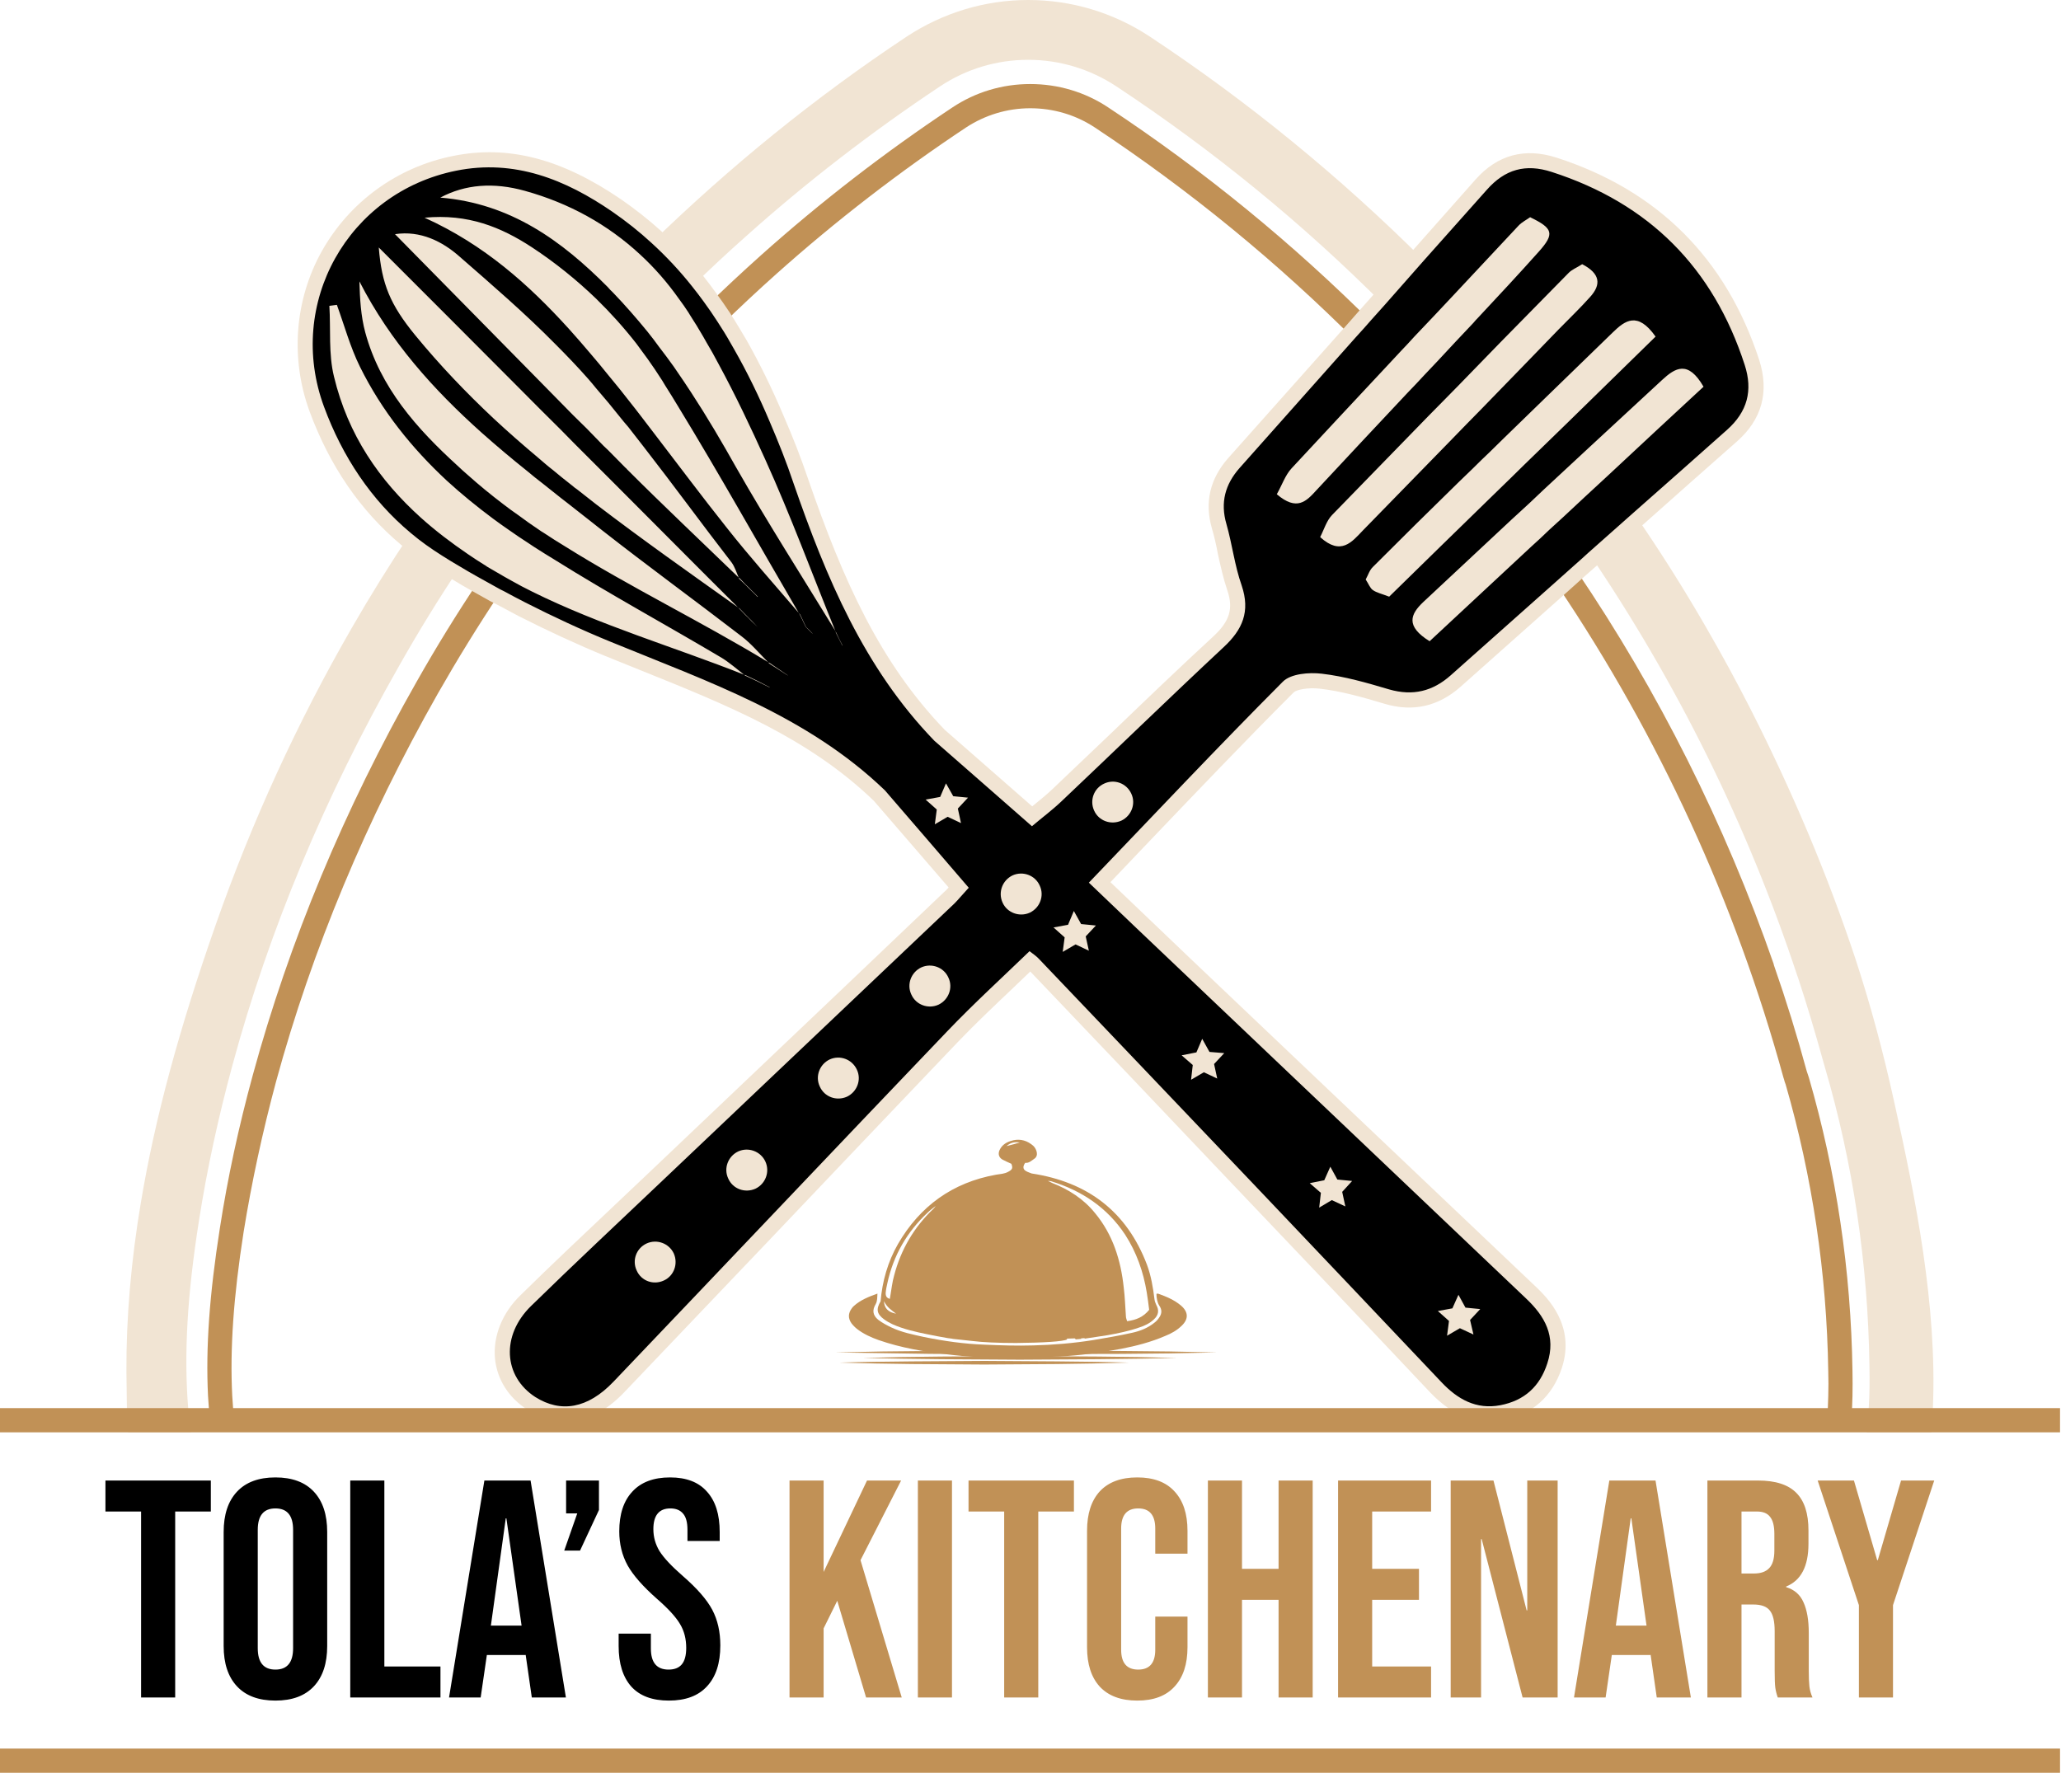 <svg xmlns="http://www.w3.org/2000/svg" fill="none" viewBox="0 0 851 740" height="740" width="851">
<path fill="url(#paint0_linear_1977_747)" d="M58.256 624.2H43.536V611.4H87.056V624.2H72.336V701H58.256V624.2ZM113.725 702.28C106.813 702.28 101.522 700.317 97.853 696.392C94.184 692.467 92.349 686.92 92.349 679.752V632.648C92.349 625.48 94.184 619.933 97.853 616.008C101.522 612.083 106.813 610.12 113.725 610.12C120.637 610.12 125.928 612.083 129.597 616.008C133.266 619.933 135.101 625.48 135.101 632.648V679.752C135.101 686.92 133.266 692.467 129.597 696.392C125.928 700.317 120.637 702.28 113.725 702.28ZM113.725 689.48C118.589 689.48 121.021 686.536 121.021 680.648V631.752C121.021 625.864 118.589 622.92 113.725 622.92C108.861 622.92 106.429 625.864 106.429 631.752V680.648C106.429 686.536 108.861 689.48 113.725 689.48ZM144.623 611.4H158.703V688.2H181.871V701H144.623V611.4ZM200.003 611.4H219.075L233.667 701H219.587L217.027 683.208V683.464H201.027L198.467 701H185.411L200.003 611.4ZM215.363 671.304L209.091 627.016H208.835L202.691 671.304H215.363ZM238.356 624.968H233.748V611.4H247.316V623.56L239.508 640.328H232.98L238.356 624.968ZM276.177 702.28C269.35 702.28 264.188 700.36 260.689 696.52C257.19 692.595 255.441 687.005 255.441 679.752V674.632H268.753V680.776C268.753 686.579 271.185 689.48 276.049 689.48C278.438 689.48 280.23 688.797 281.425 687.432C282.705 685.981 283.345 683.677 283.345 680.52C283.345 676.765 282.492 673.48 280.785 670.664C279.078 667.763 275.921 664.307 271.313 660.296C265.51 655.176 261.457 650.568 259.153 646.472C256.849 642.291 255.697 637.597 255.697 632.392C255.697 625.309 257.489 619.848 261.073 616.008C264.657 612.083 269.862 610.12 276.689 610.12C283.43 610.12 288.508 612.083 291.921 616.008C295.42 619.848 297.169 625.395 297.169 632.648V636.36H283.857V631.752C283.857 628.68 283.26 626.461 282.065 625.096C280.87 623.645 279.121 622.92 276.817 622.92C272.124 622.92 269.777 625.779 269.777 631.496C269.777 634.739 270.63 637.768 272.337 640.584C274.129 643.4 277.329 646.813 281.937 650.824C287.825 655.944 291.878 660.595 294.097 664.776C296.316 668.957 297.425 673.864 297.425 679.496C297.425 686.835 295.59 692.467 291.921 696.392C288.337 700.317 283.089 702.28 276.177 702.28ZM325.998 611.4H340.078V649.16L357.998 611.4H372.078L355.31 644.296L372.334 701H357.614L345.71 661.064L340.078 672.456V701H325.998V611.4ZM378.998 611.4H393.078V701H378.998V611.4ZM414.631 624.2H399.911V611.4H443.431V624.2H428.711V701H414.631V624.2ZM469.588 702.28C462.847 702.28 457.684 700.36 454.1 696.52C450.601 692.68 448.852 687.261 448.852 680.264V632.136C448.852 625.139 450.601 619.72 454.1 615.88C457.684 612.04 462.847 610.12 469.588 610.12C476.329 610.12 481.449 612.04 484.948 615.88C488.532 619.72 490.324 625.139 490.324 632.136V641.608H477.012V631.24C477.012 625.693 474.665 622.92 469.972 622.92C465.279 622.92 462.932 625.693 462.932 631.24V681.288C462.932 686.749 465.279 689.48 469.972 689.48C474.665 689.48 477.012 686.749 477.012 681.288V667.592H490.324V680.264C490.324 687.261 488.532 692.68 484.948 696.52C481.449 700.36 476.329 702.28 469.588 702.28ZM498.748 611.4H512.828V647.88H527.932V611.4H542.012V701H527.932V660.68H512.828V701H498.748V611.4ZM552.498 611.4H590.898V624.2H566.578V647.88H585.906V660.68H566.578V688.2H590.898V701H552.498V611.4ZM598.998 611.4H616.662L630.358 665.032H630.614V611.4H643.158V701H628.694L611.798 635.592H611.542V701H598.998V611.4ZM664.503 611.4H683.575L698.167 701H684.087L681.527 683.208V683.464H665.527L662.967 701H649.911L664.503 611.4ZM679.863 671.304L673.591 627.016H673.335L667.191 671.304H679.863ZM704.998 611.4H725.862C733.115 611.4 738.406 613.107 741.734 616.52C745.062 619.848 746.726 625.011 746.726 632.008V637.512C746.726 646.813 743.654 652.701 737.51 655.176V655.432C740.923 656.456 743.313 658.547 744.678 661.704C746.129 664.861 746.854 669.085 746.854 674.376V690.12C746.854 692.68 746.939 694.771 747.11 696.392C747.281 697.928 747.707 699.464 748.39 701H734.054C733.542 699.549 733.201 698.184 733.03 696.904C732.859 695.624 732.774 693.32 732.774 689.992V673.608C732.774 669.512 732.091 666.653 730.726 665.032C729.446 663.411 727.185 662.6 723.942 662.6H719.078V701H704.998V611.4ZM724.198 649.8C727.014 649.8 729.105 649.075 730.47 647.624C731.921 646.173 732.646 643.741 732.646 640.328V633.416C732.646 630.173 732.049 627.827 730.854 626.376C729.745 624.925 727.953 624.2 725.478 624.2H719.078V649.8H724.198ZM767.551 662.856L750.527 611.4H765.503L775.103 644.296H775.359L784.959 611.4H798.655L781.631 662.856V701H767.551V662.856Z"></path>
<path fill="#F1E4D3" d="M782.201 455.4C777.501 433.9 772.201 414.5 766.101 395.9C754.701 361.5 740.101 326.9 722.901 293C717.001 281.4 710.801 270 704.301 258.8C695.034 242.733 685.101 227.033 674.501 211.7C671.034 206.633 667.501 201.6 663.901 196.6C661.167 192.867 658.401 189.133 655.601 185.4C652.901 181.8 650.201 178.2 647.301 174.6C644.501 171 641.634 167.4 638.701 163.8C635.434 159.733 632.068 155.7 628.601 151.7C625.668 148.233 622.701 144.8 619.701 141.4C616.701 137.933 613.634 134.533 610.501 131.2C607.401 127.8 604.301 124.4 601.101 121.1C596.801 116.5 592.401 112 588.001 107.6C553.401 73.1 515.301 41.9 474.601 15C459.701 5.2 442.401 0 424.601 0H424.501C406.601 0 389.301 5.3 374.401 15.1C336.701 40.1 301.501 68.7 269.001 100.3C267.401 101.833 265.801 103.4 264.201 105C259.701 109.4 255.301 113.9 250.901 118.5C249.367 120.1 247.801 121.733 246.201 123.4C242.401 127.533 238.634 131.667 234.901 135.8C232.967 137.867 231.101 139.967 229.301 142.1C225.901 145.967 222.567 149.867 219.301 153.8C217.501 155.867 215.767 157.933 214.101 160C210.601 164.2 207.201 168.5 203.801 172.8C202.201 174.8 200.634 176.8 199.101 178.8C195.634 183.267 192.267 187.767 189.001 192.3C187.467 194.367 185.967 196.433 184.501 198.5C180.834 203.5 177.267 208.6 173.801 213.8C172.334 215.867 170.934 217.967 169.601 220.1C161.001 232.967 152.868 246.067 145.201 259.4C122.901 298.1 104.001 339.3 89.101 381.8C73.801 425.4 64.001 461.8 58.201 496.4C54.101 520.7 52.101 544.2 52.201 566.3C52.301 571.3 52.301 576.4 52.401 581.5C52.468 583.167 52.534 584.833 52.601 586.5C52.667 588.167 52.767 589.833 52.901 591.5H78.801C78.668 590.9 78.567 590.267 78.501 589.6C78.368 588.6 78.267 587.567 78.201 586.5C78.001 584.9 77.834 583.233 77.701 581.5C75.901 559.2 77.301 534.8 82.201 503.8C85.501 482.7 90.201 461.2 96.001 439.8C111.101 384.1 134.201 328.8 164.501 275.5C172.501 261.3 181.001 247.467 190.001 234C191.067 232.267 192.167 230.567 193.301 228.9C196.701 223.967 200.134 219.067 203.601 214.2C205.001 212.2 206.434 210.2 207.901 208.2C211.167 203.667 214.501 199.167 217.901 194.7C219.367 192.833 220.834 190.967 222.301 189.1C225.301 185.167 228.401 181.3 231.601 177.5C233.267 175.433 234.934 173.4 236.601 171.4C239.734 167.6 242.901 163.9 246.101 160.3C247.767 158.367 249.401 156.467 251.001 154.6C254.867 150.267 258.768 146 262.701 141.8C264.301 140.2 265.801 138.5 267.401 136.9C271.667 132.367 276.034 127.9 280.501 123.5C282.234 121.767 284.001 120.033 285.801 118.3C293.001 111.233 300.401 104.333 308.001 97.6C333.001 75.2 360.001 54.4 388.101 35.7C398.901 28.5 411.501 24.7 424.501 24.7H424.601C437.501 24.7 450.101 28.5 461.001 35.7C501.101 62.2 538.101 92.5 571.601 126.1C575.868 130.367 580.068 134.667 584.201 139C587.401 142.4 590.534 145.8 593.601 149.2C596.601 152.467 599.567 155.767 602.501 159.1C605.501 162.5 608.467 165.933 611.401 169.4C614.667 173.267 617.867 177.167 621.001 181.1C623.934 184.7 626.801 188.3 629.601 191.9C632.268 195.367 634.901 198.833 637.501 202.3C640.234 205.967 642.968 209.7 645.701 213.5C649.168 218.367 652.567 223.267 655.901 228.2C692.401 281.9 721.501 340.6 742.101 402.9C742.168 403.167 742.267 403.433 742.401 403.7C746.101 414.9 749.501 426.4 752.701 437.9L753.101 439.3C753.234 439.767 753.367 440.233 753.501 440.7C765.101 480.3 771.301 521.8 771.901 564C772.001 569.9 772.001 575.8 771.601 581.5C771.534 583.233 771.434 584.9 771.301 586.5C771.168 588.233 771.001 589.9 770.801 591.5H797.401C797.601 589.9 797.767 588.233 797.901 586.5C798.001 585.3 798.101 583.9 798.101 582.6C798.101 582.267 798.101 581.9 798.101 581.5C799.901 539.2 790.901 494.3 782.201 455.4Z"></path>
<path fill="#C19156" d="M746.899 445.003L745.999 442.303C741.999 427.57 737.499 413.036 732.499 398.703C732.432 398.436 732.366 398.17 732.299 397.903C712.199 340.203 684.799 285.603 650.899 235.603C647.566 230.67 644.166 225.803 640.699 221.003C638.032 217.203 635.333 213.47 632.599 209.803C629.999 206.336 627.399 202.903 624.799 199.503C621.999 195.903 619.132 192.303 616.199 188.703C613.066 184.77 609.899 180.903 606.699 177.103C603.799 173.603 600.799 170.203 597.799 166.803C594.999 163.503 592.099 160.203 589.099 157.003C586.032 153.603 582.899 150.236 579.699 146.903C575.632 142.57 571.499 138.27 567.299 134.003C533.999 100.703 497.299 70.603 457.499 44.303C447.999 38.003 436.899 34.703 425.399 34.703C413.899 34.703 402.799 38.003 393.199 44.403C365.499 62.803 338.799 83.403 313.999 105.603C306.332 112.47 298.799 119.503 291.399 126.703C290.199 127.836 289.032 128.97 287.899 130.103C287.166 130.836 286.466 131.536 285.799 132.203C284.466 133.536 283.166 134.87 281.899 136.203C278.899 139.203 275.966 142.236 273.099 145.303C272.032 146.37 270.999 147.47 269.999 148.603C269.399 149.203 268.832 149.77 268.299 150.303C267.099 151.57 265.932 152.836 264.799 154.103C262.132 157.036 259.499 159.97 256.899 162.903C255.966 163.97 255.066 165.003 254.199 166.003C253.466 166.803 252.766 167.603 252.099 168.403C251.232 169.403 250.366 170.37 249.499 171.303C247.299 173.903 245.132 176.47 242.999 179.003C242.499 179.703 241.899 180.403 241.399 181.003C240.199 182.403 239.032 183.803 237.899 185.203C237.366 185.87 236.832 186.536 236.299 187.203C233.899 190.203 231.499 193.203 229.099 196.203C228.899 196.503 228.599 196.803 228.399 197.103C227.199 198.636 226.032 200.17 224.899 201.703C224.699 201.97 224.499 202.236 224.299 202.503C221.166 206.636 218.066 210.803 214.999 215.003C214.932 215.003 214.899 215.036 214.899 215.103C213.499 217.036 212.132 218.936 210.799 220.803C210.799 220.803 210.766 220.836 210.699 220.903C207.432 225.436 204.266 230.036 201.199 234.703C200.999 234.903 200.899 235.103 200.699 235.303C199.899 236.603 198.999 237.903 198.199 239.103C197.999 239.403 197.799 239.703 197.599 240.003C188.599 253.47 180.099 267.27 172.099 281.403C142.099 334.203 119.399 388.903 104.399 443.903C98.599 465.103 93.999 486.403 90.799 507.103C86.499 534.503 84.899 556.503 85.899 576.503C86.099 579.903 86.366 583.236 86.699 586.503H96.699C96.366 583.236 96.099 579.903 95.899 576.503C94.899 557.103 96.399 535.603 100.599 508.703C103.899 488.303 108.399 467.403 113.999 446.603C128.799 392.303 151.299 338.403 180.799 286.403C188.899 272.203 197.399 258.403 206.399 244.903C206.599 244.503 206.799 244.203 207.099 243.803C207.799 242.703 208.599 241.503 209.299 240.403C209.599 240.103 209.799 239.703 210.099 239.403C213.032 235.07 216.032 230.77 219.099 226.503C219.099 226.403 219.199 226.303 219.199 226.203C220.599 224.403 221.899 222.503 223.199 220.703C223.199 220.636 223.232 220.57 223.299 220.503C226.166 216.57 229.132 212.636 232.199 208.703C232.332 208.436 232.499 208.17 232.699 207.903C233.899 206.37 235.099 204.836 236.299 203.303C236.499 203.036 236.699 202.77 236.899 202.503C239.099 199.803 241.199 197.003 243.399 194.303C243.932 193.636 244.466 192.97 244.999 192.303C246.132 190.903 247.299 189.536 248.499 188.203C248.966 187.536 249.499 186.87 250.099 186.203C251.966 183.936 253.866 181.67 255.799 179.403C256.666 178.336 257.566 177.303 258.499 176.303C259.099 175.503 259.799 174.803 260.399 174.103C261.332 173.036 262.266 171.97 263.199 170.903C265.532 168.236 267.899 165.57 270.299 162.903C271.566 161.57 272.799 160.236 273.999 158.903C274.599 158.303 275.166 157.703 275.699 157.103C276.832 155.903 277.966 154.703 279.099 153.503C281.699 150.703 284.332 147.97 286.999 145.303C288.399 143.836 289.799 142.403 291.199 141.003C291.866 140.336 292.532 139.67 293.199 139.003C294.532 137.67 295.866 136.336 297.199 135.003C304.799 127.536 312.632 120.203 320.699 113.003C345.099 91.203 371.399 70.903 398.799 52.703C406.699 47.503 415.899 44.703 425.399 44.703C434.899 44.703 444.099 47.403 451.999 52.603C491.399 78.703 527.699 108.503 560.599 141.503C564.732 145.703 568.832 149.936 572.899 154.203C576.032 157.536 579.166 160.903 582.299 164.303C585.166 167.503 587.999 170.736 590.799 174.003C593.799 177.403 596.766 180.836 599.699 184.303C602.832 188.103 605.932 191.903 608.999 195.703C611.932 199.303 614.799 202.936 617.599 206.603C620.199 209.936 622.732 213.27 625.199 216.603C627.932 220.336 630.632 224.07 633.299 227.803C636.799 232.603 640.099 237.403 643.399 242.303C684.799 303.803 716.399 372.203 736.399 445.003C736.599 445.503 736.699 446.003 736.899 446.703L737.299 447.803C748.299 485.903 754.299 525.803 754.899 566.403C754.999 569.803 754.999 573.203 754.899 576.503C754.799 579.903 754.699 583.303 754.399 586.503H764.399C764.666 583.236 764.832 579.903 764.899 576.503C764.966 573.103 764.966 569.67 764.899 566.203C764.299 524.803 758.199 484.003 746.899 445.003Z"></path>
<path fill="#F1E4D3" d="M726.401 148.699C712.701 106.699 684.501 78.599 642.701 65.099C629.601 60.899 618.301 63.899 609.201 74.199C601.201 83.199 593.234 92.199 585.301 101.199L561.701 127.799C559.501 130.266 557.301 132.766 555.101 135.299C539.101 153.233 523.134 171.166 507.201 189.099C499.601 197.699 497.301 207.399 500.401 218.199C501.401 221.599 502.201 225.099 502.901 228.899C504.001 233.799 505.101 238.899 506.801 243.899C509.301 251.299 507.801 256.499 501.001 262.799C486.801 275.899 472.601 289.499 458.901 302.699C450.567 310.633 442.234 318.566 433.901 326.499C431.501 328.699 428.901 330.799 426.201 332.999L390.101 301.399C363.401 273.699 348.201 239.899 333.601 197.599C330.801 189.299 327.501 180.799 323.501 171.599C318.601 159.999 313.601 149.999 308.501 140.899C306.501 137.499 304.701 134.499 303.101 131.899C302.701 131.299 302.334 130.733 302.001 130.199L301.601 129.499C299.501 126.299 297.501 123.499 295.601 120.899C294.101 118.799 292.501 116.699 290.701 114.399C285.401 107.699 279.501 101.399 273.201 95.599C267.901 90.799 262.201 86.299 256.401 82.299C231.801 65.499 209.801 59.799 187.101 64.399C164.001 68.999 144.301 83.399 132.901 103.699C121.601 123.899 119.801 148.199 127.901 170.099C136.201 192.499 148.801 210.899 165.501 224.899C169.801 228.499 174.401 231.799 179.301 234.799C181.767 236.333 184.267 237.833 186.801 239.299C189.101 240.699 191.301 241.999 193.601 243.299C196.534 244.966 199.501 246.633 202.501 248.299C203.367 248.766 204.234 249.199 205.101 249.599C208.034 251.199 211.034 252.799 214.101 254.399C225.901 260.399 238.001 265.999 249.901 270.899C254.901 272.899 259.934 274.932 265.001 276.999C300.301 291.199 333.701 304.599 360.801 330.699C367.334 338.232 373.867 345.799 380.401 353.399L391.701 366.499C391.001 367.299 390.401 367.899 389.701 368.499C362.301 394.632 334.867 420.732 307.401 446.799L269.301 482.999C264.234 487.799 259.201 492.566 254.201 497.299C241.301 509.499 227.901 522.099 215.001 534.799C207.301 542.199 203.501 551.899 204.401 561.199C205.301 569.699 210.001 577.199 217.701 582.099C222.801 585.399 228.101 587.099 233.401 587.099C241.801 587.099 250.101 582.999 257.801 574.899C277.534 554.233 297.234 533.566 316.901 512.899C342.701 485.699 369.401 457.699 395.701 430.099C402.901 422.599 410.301 415.599 418.201 408.099C420.601 405.833 423.001 403.532 425.401 401.199C453.401 430.499 481.301 459.899 509.201 489.299L513.201 493.499C539.101 520.699 564.901 547.799 590.601 575.099C599.901 584.799 609.701 588.499 620.701 586.399C632.601 584.199 641.001 576.699 644.901 564.899C650.701 547.199 638.501 535.599 634.501 531.699C603.167 501.899 571.834 472.133 540.501 442.399L492.301 396.599C481.201 385.999 470.101 375.399 458.501 364.299C463.167 359.432 467.767 354.599 472.301 349.799C493.501 327.599 513.501 306.599 534.201 285.899C535.201 284.899 539.901 283.799 545.001 284.399C553.601 285.399 561.901 287.699 571.901 290.699C583.501 294.099 594.001 291.699 603.201 283.499C617.734 270.566 632.234 257.666 646.701 244.799L654.401 237.899C656.334 236.233 658.234 234.566 660.101 232.899C666.301 227.433 672.501 221.933 678.701 216.399C691.501 204.999 704.334 193.633 717.201 182.299C727.501 173.199 730.601 161.899 726.401 148.699Z"></path>
<path fill="black" d="M713 177.602C700.2 189.002 687.367 200.369 674.5 211.702C668.3 217.235 662.1 222.735 655.9 228.202C654 230.002 652 231.702 650 233.502C647.533 235.702 645.033 237.935 642.5 240.202C628.033 253.069 613.567 265.935 599.1 278.802C591.6 285.502 583.4 287.502 573.6 284.702C564.5 282.002 555.2 279.302 545.7 278.202C540.5 277.602 533 278.202 529.7 281.502C503 308.302 477.1 335.802 449.6 364.502C462.9 377.202 475.4 389.202 488 401.102C535.4 446.202 582.8 491.202 630.2 536.302C637.8 543.502 642.6 551.802 638.9 563.002C635.8 572.602 629.4 578.402 619.5 580.302C609.5 582.202 601.8 577.802 595.2 570.802C569.4 543.502 543.6 516.402 517.8 489.202C488.2 458.102 458.6 427.002 429 396.002C427.9 394.802 426.5 393.902 425.1 392.802C413.6 403.902 402 414.502 391.2 425.802C345.1 474.002 299.3 522.402 253.3 570.602C242.7 581.702 231.6 583.602 221 576.902C207.9 568.402 206.8 551.502 219.3 539.302C237.2 521.802 255.5 504.702 273.6 487.502C313.733 449.369 353.9 411.235 394.1 373.102C395.8 371.402 397.4 369.402 400 366.602C388.4 353.102 376.9 339.702 365.4 326.402C333.3 295.502 292.3 281.502 252.3 265.102C240.3 260.202 228.5 254.702 216.9 248.802C213.9 247.269 210.934 245.702 208 244.102C207.134 243.702 206.3 243.269 205.5 242.802C202.567 241.202 199.634 239.569 196.7 237.902C194.434 236.635 192.2 235.335 190 234.002C187.467 232.535 185 231.035 182.6 229.502C178 226.602 173.6 223.502 169.6 220.102C153.3 206.502 141.4 188.602 133.8 168.002C118 125.402 143.7 79.502 188.3 70.502C212.5 65.602 233.6 74.202 252.8 87.402C258.6 91.402 264 95.702 269 100.302C275.134 105.902 280.733 111.902 285.8 118.302C287.4 120.302 289 122.402 290.6 124.602C292.6 127.335 294.5 130.102 296.3 132.902C296.767 133.635 297.234 134.369 297.7 135.102C299.6 138.002 301.3 141.002 303 144.002C308.5 153.602 313.4 163.702 317.8 174.102C321.4 182.502 324.8 191.002 327.7 199.702C341.1 238.402 356.7 275.802 385.8 305.902C398.9 317.402 412 328.802 426.1 341.202C430.1 337.802 434.4 334.602 438.2 331.002C460.6 309.802 482.7 288.302 505.2 267.302C513.1 260.002 516.3 252.502 512.7 241.802C509.8 233.602 508.8 224.802 506.4 216.402C503.8 207.502 505.9 200.002 511.8 193.302C527.8 175.302 543.767 157.335 559.7 139.402C561.967 136.935 564.2 134.435 566.4 131.902C568.133 129.969 569.867 128.035 571.6 126.102C577.067 119.902 582.5 113.735 587.9 107.602C596.567 97.869 605.233 88.135 613.9 78.402C621.4 69.902 629.9 67.502 640.7 71.002C681 84.002 707.4 110.602 720.4 150.702C723.8 161.202 721.6 170.002 713 177.602ZM163.1 96.702C181.9 115.802 200.6 134.802 219.3 153.802C225.1 159.669 230.867 165.535 236.6 171.402C238.467 173.202 240.334 175.035 242.2 176.902C244.534 179.302 246.867 181.702 249.2 184.102C249.867 184.702 250.534 185.335 251.2 186.002C253.6 188.402 255.9 190.802 258.3 193.202C258.5 193.302 258.7 193.502 258.8 193.702C274 208.902 289.6 223.602 305 238.502C305.067 238.635 305.134 238.802 305.2 239.002C306.067 239.802 306.933 240.635 307.8 241.502C308.6 242.302 309.5 243.202 310.3 244.002C311.167 244.802 312 245.635 312.8 246.502L312.9 246.402C312.1 245.502 311.2 244.702 310.4 243.902C309.6 243.035 308.767 242.202 307.9 241.402C307.033 240.535 306.2 239.669 305.4 238.802C305.267 238.735 305.134 238.635 305 238.502C304.1 236.402 303.4 234.102 302.1 232.302C289.8 216.402 278 200.202 265.7 184.402C263.567 181.669 261.467 178.969 259.4 176.302C258.8 175.569 258.2 174.869 257.6 174.202C255.467 171.535 253.334 168.902 251.2 166.302C249.534 164.302 247.833 162.302 246.1 160.302C245.1 159.002 244 157.802 243 156.602C238.6 151.602 234 146.802 229.3 142.102C216.8 129.402 203.2 117.702 189.8 106.002C182.7 99.702 173.6 95.102 163.1 96.702ZM156.4 102.202C157.6 117.302 161.1 125.802 171.5 138.502C181.6 150.802 192.4 162.102 203.8 172.802C209.8 178.402 216 183.802 222.3 189.102C224.3 190.802 226.2 192.502 228.3 194.102C230.833 196.235 233.433 198.335 236.1 200.402C236.767 201.002 237.5 201.569 238.3 202.102C240.9 204.169 243.534 206.235 246.2 208.302C265.3 222.902 285 236.802 304.7 250.802C304.9 251.002 305.1 251.202 305.3 251.402C306.1 252.269 306.933 253.135 307.8 254.002C308.667 254.802 309.5 255.635 310.3 256.502C311.1 257.302 312 258.102 312.8 258.902C312 258.035 311.2 257.202 310.4 256.402C309.533 255.535 308.7 254.702 307.9 253.902C307.033 253.035 306.2 252.169 305.4 251.302C305.1 251.102 304.9 251.002 304.7 250.802C287.5 233.702 270.5 216.502 253.3 199.302C250.9 196.902 248.534 194.535 246.2 192.202L244.2 190.202C241.8 187.802 239.433 185.435 237.1 183.102C235.233 181.235 233.4 179.369 231.6 177.502C225.733 171.702 219.9 165.869 214.1 160.002C195.1 140.902 175.9 121.702 156.4 102.202ZM317.8 283.802C316.2 283.002 314.6 282.169 313 281.302C311.267 280.502 309.533 279.669 307.8 278.802C307.6 278.802 307.4 278.702 307.2 278.602C304.1 276.202 301.2 273.602 297.9 271.602C275 258.002 251.6 245.302 229.1 231.202C226.233 229.469 223.4 227.702 220.6 225.902C219.8 225.369 219 224.835 218.2 224.302C215.4 222.502 212.633 220.635 209.9 218.702C207.767 217.235 205.667 215.735 203.6 214.202C196.9 209.202 190.5 204.002 184.5 198.502C170.1 185.102 157.7 169.802 148.6 151.402C144.6 143.302 142.2 134.402 139.1 125.902C138.1 126.035 137.067 126.169 136 126.302C136.6 136.002 135.6 146.202 137.9 155.502C143.7 179.702 156.7 198.402 173.8 213.802C179.8 219.202 186.4 224.202 193.3 228.902C195.433 230.369 197.633 231.802 199.9 233.202C200.3 233.402 200.7 233.702 201.1 234.002C203.567 235.469 206.034 236.902 208.5 238.302C209.3 238.769 210.134 239.235 211 239.702C213.934 241.369 216.9 242.935 219.9 244.402C248 258.302 278.1 267.102 307.2 278.602C307.334 278.735 307.5 278.869 307.7 279.002C309.434 279.802 311.133 280.602 312.8 281.402C314.467 282.269 316.133 283.102 317.8 283.902V283.802ZM325.3 278.902C322.767 277.169 320.267 275.469 317.8 273.802C317.533 273.735 317.3 273.602 317.1 273.402C313.5 269.802 310.2 265.802 306.1 262.702C287 248.002 267.5 233.802 248.5 218.902L241.9 213.702C239.3 211.635 236.667 209.569 234 207.502C233.3 207.002 232.6 206.402 231.8 205.802C229.2 203.735 226.6 201.669 224 199.602C221.9 198.002 219.9 196.402 217.9 194.702C211.5 189.602 205.2 184.302 199 178.802C179.1 161.002 161.2 141.202 148.4 116.202C148.6 123.402 149 130.502 150.8 137.202C157 160.102 172.1 177.002 188.9 192.302C190.3 193.635 191.7 194.902 193.1 196.102C197.9 200.402 202.8 204.402 207.8 208.202C209.867 209.802 211.967 211.335 214.1 212.802C216.767 214.802 219.5 216.735 222.3 218.602C223.033 219.135 223.8 219.635 224.6 220.102C227.4 221.969 230.233 223.769 233.1 225.502C260.4 242.602 289.6 256.702 317.1 273.402C317.3 273.602 317.467 273.802 317.6 274.002C320.133 275.602 322.667 277.235 325.2 278.902H325.3ZM335.6 261.802L335.3 261.402C334.5 260.535 333.667 259.702 332.8 258.902C332 257.169 331.2 255.469 330.4 253.802C330.2 253.602 330 253.369 329.8 253.102C313.2 224.702 297.2 196.002 280.1 168.002C278.3 165.002 276.467 162.035 274.6 159.102C274.2 158.435 273.8 157.769 273.4 157.102C273.333 156.969 273.267 156.869 273.2 156.802C271.334 153.869 269.4 151.002 267.4 148.202C265.867 146.069 264.3 143.935 262.7 141.802C257.634 135.335 252.134 129.202 246.2 123.402C238.1 115.602 229.2 108.402 219.6 102.102C206.9 93.802 193.3 88.202 175.3 89.902C199.9 101.002 218.4 117.602 234.9 135.802C237.9 139.135 240.834 142.502 243.7 145.902C246.167 148.769 248.6 151.702 251 154.702C252.667 156.702 254.334 158.735 256 160.802C258.134 163.469 260.233 166.135 262.3 168.802C262.833 169.535 263.4 170.269 264 171.002C266.067 173.669 268.134 176.369 270.2 179.102C280.1 192.002 289.8 205.002 299.9 217.702C309.5 229.902 319.8 241.402 329.8 253.102C329.933 253.369 330.1 253.635 330.3 253.902C331.1 255.569 331.9 257.235 332.7 258.902C333.567 259.769 334.433 260.635 335.3 261.502L335.6 261.802ZM348 266.702L347.8 266.402C346.933 264.735 346.1 263.035 345.3 261.302C345.2 261.102 345 260.802 344.9 260.502C335.3 236.902 326.5 213.002 316 189.802C310 176.502 303.7 163.202 296.7 150.302C295.1 147.235 293.4 144.202 291.6 141.202L290.3 138.902C288.567 135.902 286.767 132.969 284.9 130.102C284.7 129.769 284.5 129.435 284.3 129.102C283.1 127.235 281.8 125.369 280.4 123.502C275.6 116.702 270.2 110.502 264.2 105.002C251 92.802 235.1 83.902 216.7 78.802C203.8 75.202 192.1 76.102 181.8 81.602C210.9 84.002 232 99.502 250.9 118.502C251.6 119.302 252.3 120.102 253.1 120.802C258.1 126.002 262.8 131.402 267.3 136.902C268.967 138.969 270.567 141.069 272.1 143.202C274.167 145.869 276.2 148.602 278.2 151.402C278.7 152.102 279.2 152.902 279.7 153.602C281.634 156.402 283.533 159.235 285.4 162.102C292 172.202 298.1 182.602 304 193.102C317 215.902 331.2 238.102 344.9 260.502C345 260.802 345.1 261.102 345.2 261.402C346.067 263.069 346.9 264.735 347.7 266.402L348 266.702ZM395.5 333.902L399.7 329.402L393.6 328.802L390.6 323.502L388.2 329.102L382.2 330.202L386.8 334.302L386 340.402L391.3 337.302L396.8 339.902L395.5 333.902ZM278.2 517.602C276.2 513.402 271.2 511.602 267 513.502C262.7 515.502 260.9 520.502 262.9 524.702C264.8 529.002 269.8 530.802 274.1 528.802C278.3 526.902 280.1 521.902 278.2 517.602ZM316 479.602C314 475.402 309 473.602 304.8 475.502C300.6 477.502 298.7 482.502 300.7 486.702C302.6 491.002 307.6 492.802 311.9 490.902C316.1 488.902 318 483.902 316 479.602ZM353.8 441.702C351.8 437.402 346.8 435.602 342.6 437.502C338.4 439.502 336.5 444.502 338.5 448.702C340.4 453.002 345.4 454.802 349.7 452.902C353.9 450.902 355.8 445.902 353.8 441.702ZM391.6 403.702C389.7 399.402 384.6 397.602 380.4 399.502C376.2 401.502 374.3 406.502 376.3 410.702C378.2 415.002 383.3 416.802 387.5 414.902C391.7 412.902 393.6 407.902 391.6 403.702ZM593.7 541.402L598.3 545.502L597.5 551.602L602.8 548.502L608.4 551.102L607 545.102L611.2 540.602L605.1 540.002L602.2 534.702L599.7 540.302L593.7 541.402ZM540.8 488.602L545.4 492.602L544.7 498.702L549.9 495.602L555.5 498.202L554.2 492.202L558.3 487.702L552.2 487.102L549.3 481.802L546.8 487.402L540.8 488.602ZM487.9 435.802L492.5 439.802L491.8 445.902L497.1 442.802L502.6 445.402L501.3 439.402L505.5 434.902L499.4 434.402L496.4 429.002L494 434.602L487.9 435.802ZM429.3 365.702C427.4 361.402 422.3 359.602 418.1 361.502C413.9 363.502 412 368.502 414 372.802C415.9 377.002 421 378.802 425.2 376.902C429.4 374.902 431.3 369.902 429.3 365.702ZM446.4 381.602L443.4 376.202L441 381.902L435 383.002L439.6 387.102L438.8 393.102L444.1 390.002L449.6 392.602L448.3 386.702L452.5 382.202L446.4 381.602ZM467.1 327.702C465.1 323.402 460.1 321.602 455.9 323.602C451.7 325.502 449.8 330.502 451.8 334.802C453.7 339.002 458.7 340.802 463 338.902C467.2 336.902 469.1 331.902 467.1 327.702ZM543.5 202.502C556.033 189.035 568.6 175.602 581.2 162.202C583.534 159.802 585.834 157.369 588.1 154.902C589.9 153.002 591.7 151.102 593.5 149.202C598.433 143.869 603.4 138.569 608.4 133.302C609 132.569 609.634 131.869 610.3 131.202C618.8 122.102 627.2 113.102 635.4 103.902C642 96.502 641.3 94.302 631.8 89.702C630.3 90.802 628.4 91.702 627 93.202C618.333 102.469 609.633 111.769 600.9 121.102C595.3 127.102 589.667 133.069 584 139.002C582.267 140.935 580.5 142.835 578.7 144.702C576.434 147.169 574.134 149.635 571.8 152.102C559 165.802 546.1 179.602 533.3 193.402C530.7 196.202 529.4 200.202 527.2 204.102C535.5 211.202 539.4 207.002 543.5 202.502ZM562.7 219.102C574.7 206.802 586.7 194.502 598.7 182.202C601.034 179.802 603.367 177.402 605.7 175.002C607.567 173.135 609.4 171.269 611.2 169.402C616.934 163.469 622.667 157.569 628.4 151.702C633.467 146.435 638.534 141.202 643.6 136.002C648 131.502 652.5 127.202 656.6 122.602C661.2 117.502 660.8 113.002 653.3 109.102C651 110.602 649 111.302 647.6 112.802C638.2 122.335 628.833 131.869 619.5 141.402C613.767 147.269 608.034 153.169 602.3 159.102C600.5 160.902 598.667 162.769 596.8 164.702C594.467 167.035 592.134 169.402 589.8 171.802C576.534 185.469 563.267 199.102 550 212.702C547.7 215.102 546.7 218.702 545.1 221.802C553.7 229.602 558.2 223.802 562.7 219.102ZM616.6 204.402C619 202.069 621.4 199.735 623.8 197.402C625.667 195.602 627.533 193.769 629.4 191.902C635.333 186.169 641.267 180.402 647.2 174.602C659.267 162.802 671.4 150.935 683.6 139.002C676.2 128.502 671 132.302 665.9 137.302C656.767 146.169 647.667 155.002 638.6 163.802C632.667 169.602 626.734 175.369 620.8 181.102C618.934 182.902 617.067 184.735 615.2 186.602C612.8 188.869 610.4 191.202 608 193.602C606.1 195.402 604.3 197.202 602.4 199.002C590.5 210.602 578.7 222.302 566.9 234.102C565.5 235.402 564.9 237.502 563.9 239.302C565.1 241.102 565.7 242.902 566.9 243.702C568.5 244.802 570.5 245.202 573.6 246.402C587.9 232.402 602.2 218.402 616.6 204.402ZM703.4 159.702C697 148.602 691.7 151.902 686.3 156.902C676.034 166.369 665.767 175.869 655.5 185.402C649.433 191.069 643.367 196.702 637.3 202.302C635.367 204.102 633.467 205.902 631.6 207.702C630.334 208.835 629.067 210.002 627.8 211.202C626.6 212.269 625.4 213.369 624.2 214.502C612 225.902 599.8 237.302 587.7 248.602C582.3 253.702 580.3 258.602 590.3 264.802C604.3 251.802 618.3 238.769 632.3 225.702C634.834 223.435 637.3 221.135 639.7 218.802C641.634 217.069 643.567 215.302 645.5 213.502C651.6 207.802 657.6 202.202 663.7 196.602C676.834 184.335 690.067 172.035 703.4 159.702Z" clip-rule="evenodd" fill-rule="evenodd"></path>
<path fill="#C19156" d="M850.6 722.102V732.102H0V722.102H850.6Z"></path>
<path fill="#C19156" d="M850.6 581.5V591.5H0V581.5H850.6Z"></path>
<path fill="#C19156" d="M344.9 558.505L364.6 558.105L384.3 557.905L423.7 557.805L463.1 557.905L482.8 558.105L502.5 558.505L482.8 558.905L463.1 559.105L423.7 559.205L384.3 559.105L364.6 558.805L344.9 558.505Z"></path>
<path fill="#C19156" d="M356.301 560.8L372.501 560.4L388.701 560.2L421.101 560L453.501 560.2L469.701 560.4L485.901 560.8L469.701 561.1L453.501 561.3L421.101 561.5L388.701 561.3L372.501 561.1L356.301 560.8Z"></path>
<path fill="#C19156" d="M363.599 537.403C364.299 529.103 366.599 521.003 370.799 513.703C379.899 498.003 393.399 488.303 411.299 485.103C412.999 484.803 414.699 484.803 416.299 483.903C417.999 483.003 418.299 482.403 417.599 480.603C416.299 480.003 415.099 479.503 413.999 478.903C412.499 478.103 411.999 476.603 412.699 475.003C413.599 473.003 415.299 471.803 417.299 471.203C420.299 470.203 423.199 470.603 425.799 472.503C426.999 473.303 427.799 474.403 428.099 475.903C428.299 476.903 427.999 477.903 427.099 478.503C425.899 479.303 424.899 480.403 423.299 480.203C422.099 482.003 422.399 483.103 424.199 483.903C424.799 484.103 425.299 484.403 425.999 484.603C448.999 488.103 465.199 500.203 473.599 522.303C475.299 526.903 476.099 531.703 476.699 536.603C476.799 537.403 477.099 538.103 477.399 538.803C478.699 541.103 478.399 543.103 476.399 544.903C474.699 546.503 472.599 547.503 470.399 548.203C466.099 549.703 461.699 550.603 457.199 551.403C454.199 551.903 451.099 552.303 447.899 552.803C447.899 552.736 447.866 552.67 447.799 552.603L446.299 552.703C446.399 552.703 446.399 552.803 446.499 552.903C445.599 553.003 444.999 553.003 444.199 553.103C444.066 552.97 443.933 552.836 443.799 552.703L440.399 552.803C440.466 552.87 440.566 552.97 440.699 553.103C439.099 554.003 430.699 554.503 419.499 554.603C412.199 554.603 405.599 554.303 401.699 553.803L393.399 552.903C393.299 552.903 393.199 552.803 392.999 552.803L391.399 552.603C388.599 552.103 385.699 551.603 382.899 551.003C377.999 550.003 373.099 548.903 368.599 546.903C367.299 546.303 366.099 545.603 364.999 544.803C361.999 542.603 361.699 540.603 363.599 537.403ZM433.999 487.803C433.599 487.703 433.099 487.703 432.699 487.703C433.299 487.903 433.799 488.203 434.399 488.503C441.299 491.203 447.399 495.103 452.099 500.903C459.499 509.803 462.799 520.403 463.999 531.703C464.499 535.603 464.599 539.603 464.899 543.603C464.899 544.303 465.199 544.903 465.399 545.603C469.099 545.103 472.099 543.903 474.499 540.903C474.199 538.503 473.899 536.103 473.499 533.703C472.099 525.203 469.299 517.203 464.599 509.903C457.199 498.703 446.699 491.703 433.999 487.803ZM421.099 471.803C418.799 471.503 417.299 471.803 415.599 473.303C417.499 472.803 419.499 472.303 421.099 471.803ZM365.699 534.003C365.699 535.403 366.199 536.003 367.399 536.403C367.466 536.003 367.533 535.636 367.599 535.303C368.099 532.403 368.399 529.503 369.199 526.703C371.999 516.003 377.399 506.803 385.399 499.203C385.799 498.803 386.099 498.403 386.399 498.003C385.299 498.903 384.099 499.703 383.099 500.703C374.499 508.703 368.899 518.403 366.399 529.903C366.099 531.203 365.799 532.603 365.699 534.003ZM364.999 537.303C365.099 540.303 366.799 541.903 369.999 542.503C368.199 541.103 366.199 539.903 364.999 537.303ZM431.199 487.203C431.199 487.136 431.199 487.136 431.199 487.203Z" clip-rule="evenodd" fill-rule="evenodd"></path>
<path fill="#C19156" d="M487.7 539.203C484.9 536.803 481.5 535.403 478.1 534.203C477.9 534.203 477.7 534.303 477.5 534.303C477.5 536.103 477.9 538.003 478.7 539.203C479.8 540.803 479.8 542.403 478.7 544.003C478.2 544.803 477.5 545.603 476.7 546.203C474 548.403 470.7 549.703 467.4 550.403C462.1 551.603 456.7 552.503 451.4 553.403C443.2 554.703 434.9 555.403 426.7 555.603C420 555.803 413.3 555.603 406.6 555.303C398.1 555.003 389.7 553.803 381.4 552.103C376.9 551.103 372.3 550.203 368.1 548.203C366.2 547.303 364.3 546.303 362.6 545.003C360.3 543.103 360.1 541.003 361.6 538.503C362.3 537.203 362.2 535.803 362.3 534.203C358.7 535.503 355.4 536.803 352.7 539.203C352.3 539.536 351.966 539.903 351.7 540.303C350.2 542.303 350.1 544.403 351.6 546.503C352.3 547.403 353.1 548.203 354 548.903C356.6 550.903 359.7 552.303 362.8 553.403C372 556.603 381.5 558.203 391.2 559.303C399.1 560.303 407 560.703 414.9 560.803C422.3 560.803 429.7 560.503 437 560.203C445.7 559.803 454.4 558.603 463 557.003C469.2 555.803 475.3 554.203 481.1 551.703C483.6 550.703 486 549.403 488 547.403C490.8 544.703 490.7 541.803 487.7 539.203Z"></path>
<path fill="#C19156" d="M346.6 562.7C356.6 562.4 366.5 562.3 376.5 562.2L406.4 562L436.3 562.2C446.3 562.3 456.2 562.4 466.2 562.7C456.2 563 446.3 563.2 436.3 563.3L406.4 563.5L376.5 563.3C366.5 563.2 356.6 563 346.6 562.7Z"></path>
<defs>
<linearGradient gradientUnits="userSpaceOnUse" y2="663" x2="42" y1="663" x1="800" id="paint0_linear_1977_747">
<stop stop-color="#C19156" offset="0.63"></stop>
<stop offset="0.63"></stop>
</linearGradient>
</defs>
</svg>
